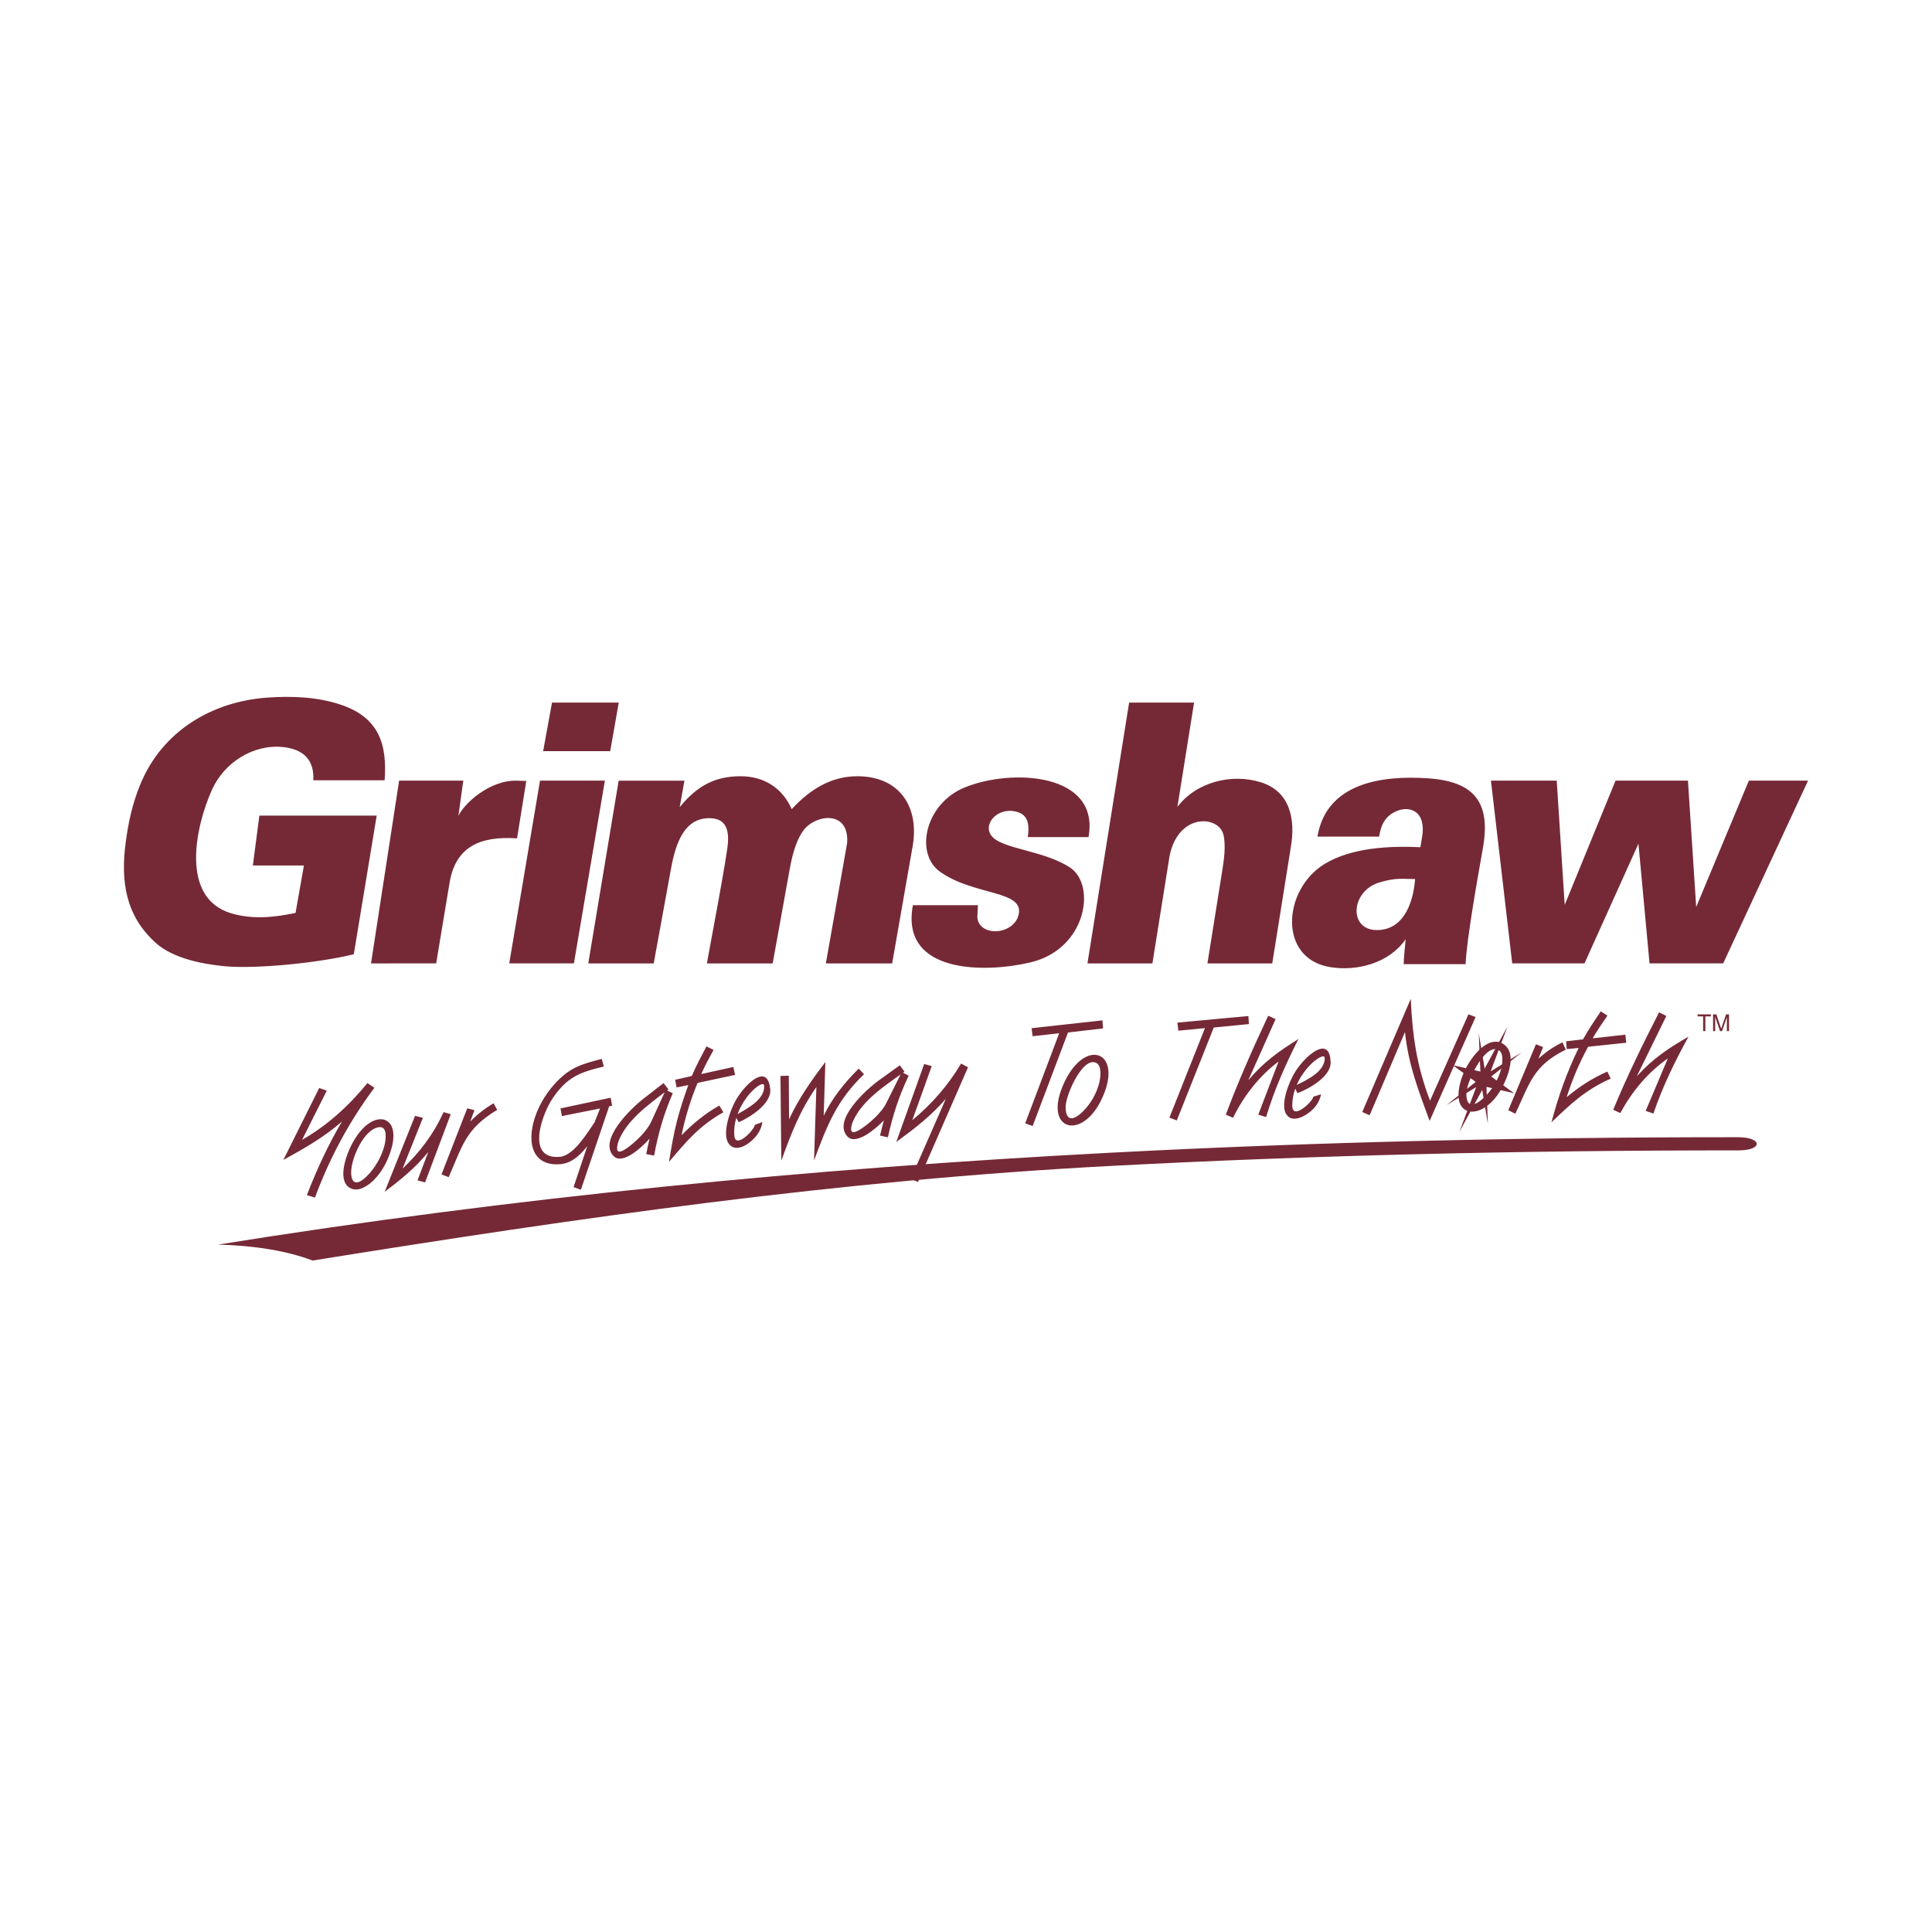 <?xml version="1.0" encoding="UTF-8"?>
<svg xmlns="http://www.w3.org/2000/svg" xmlns:xlink="http://www.w3.org/1999/xlink" width="7680" height="7680" version="1.1" viewBox="0 0 7680 7680">
  <defs>
    <style type="text/css"><![CDATA[
    .fil2 {fill:none}
    .fil1 {fill:#752936}
    .fil0 {fill:#752936}
   ]]></style>
  </defs>
  <g id="grimshaw-logo">
    <path id="grimshaw-your-gateway-to-the-north" class="fil0" d="M6011.292 3829.621l287.308 0 214.474 -475.858 44.085 475.858 292.779 0 337.427 -726.568 -235.289 0 -209.432 502.45 -32.789 -502.45 -287.795 0 -202.128 494.105 -31.71 -494.105 -261.528 0 84.598 726.568zm-3648.108 632.365l22.057 -55.657 -151.579 30.277 -5.624 -30.449 199.502 -42.605 5.786 31.825 -11.764 2.339 -112.469 331.679 -29.055 -10.455 54.434 -162.665c-27.002,34.469 -61.481,67.478 -106.329,71.44 -33.305,2.941 -68.022,-2.864 -91.12,-29.103 -30.678,-34.861 -27.881,-90.203 -17.645,-132.358 13.75,-56.564 45.135,-112.565 83.949,-155.724 60.784,-67.601 106.941,-79.947 188.693,-101.25l8.288 30.393c-95.607,22.667 -145.631,41.535 -203.045,125.627 -42.461,62.168 -109.041,245.267 28.187,233.245 55.542,-4.869 108.526,-94.556 137.734,-136.559zm218.943 64.441c-32.006,36.083 -105.299,101.957 -140.78,71.278 -68.051,-63.63 69.444,-193.802 116.976,-230.62l79.451 -61.548 19.459 24.825 -5.767 4.45 22.974 10.999c-35.09,80.034 -58.598,161.834 -74.191,247.731l-31.414 -5.844c3.982,-20.548 8.498,-40.885 13.292,-61.271zm59.992 -184.444c-68.089,52.019 -149.374,111.084 -182.048,191.08 -3.428,8.393 -15.01,44.199 1.995,44.791 20.319,0.716 69.76,-45.688 83.233,-59.801 16.442,-17.235 35.195,-39.893 44.753,-61.93l52.067 -114.14zm107.867 -64.709c17.167,-40.39 37.906,-79.089 58.473,-117.817l28.063 14.132c-17.225,31.414 -34.622,63.066 -48.983,95.922l127.556 -28.072 6.989 31.481 -149.068 31.776c-27.957,67.039 -49.212,136.999 -63.849,208.153 44.046,-45.24 91.94,-84.97 147.12,-116.365l3.113 -1.766 16.117 26.611 -3.265 1.871c-94.739,54.435 -143.788,114.15 -212.794,195.435 8.632,-54.664 17.865,-108.746 31.605,-162.426 12.403,-48.467 28.148,-95.77 45.03,-142.824l-46.567 9.386 -5.615 -30.487 66.075 -15.01zm176.92 166.283c-6.779,22.926 -9.863,46.777 -7.896,70.476 4.707,56.851 82.153,-25.751 81.084,-42.241l30.602 -11.344c-4.364,25.437 -13.721,43.321 -31.003,62.666 -22.763,25.465 -75.327,61.558 -103.046,22.982 -27.814,-38.708 5.949,-133.084 27.099,-170.417 8.03,-14.189 17.511,-27.92 27.661,-40.667 33.572,-42.108 101.508,-99.359 110.445,-4.936 5.424,57.461 -79.91,111.161 -125.207,131.031l-9.739 -17.55zm4.975 -14.933c42.041,-23.269 109.204,-59.925 105.642,-112.708 -0.993,-14.581 -21.98,-0.239 -27.556,3.771 -15.956,11.506 -30.755,27.977 -42.423,43.703 -14.562,19.631 -26.965,41.793 -35.663,65.234zm204.811 20.777c38.89,-83.958 88.579,-154.358 144.284,-227.565l-6.655 213.281c34.288,-71.03 83.481,-132.006 139.262,-187.233l21.12 22.42c-109.146,103.732 -147.864,206.09 -198.833,342.879l9.414 -292.025c-66.16,94.719 -100.324,185.466 -139.452,292.493l-3.371 -336.568 33.104 -0.888 1.127 173.206zm376.947 3.943c-33.228,34.995 -108.726,98.08 -143.119,66.285 -65.836,-65.884 76.157,-191.3 124.939,-226.371l81.543 -58.636 18.533 25.417 -5.958 4.287 22.715 11.764c-38.212,78.84 -63.992,159.466 -82.831,244.894l-31.128 -6.807c4.65,-20.424 9.806,-40.619 15.306,-60.833zm66.342 -182.181c-69.884,49.689 -152.888,105.604 -188.493,184.463 -3.772,8.355 -16.652,43.541 0.458,44.82 20.195,1.509 71.698,-43.54 85.572,-57.127 16.939,-16.595 36.188,-38.375 46.433,-59.983l56.03 -112.173zm46.548 181.694c77.876,-64.317 142.107,-138.183 193.868,-224.967l27.643 14.666 -199.044 455.903 -28.826 -12.184 139.624 -318.235c-58.903,68.06 -124.557,118.676 -196.819,171.229l110.808 -309.651 30.02 8.374 -77.274 214.865zm583.935 -345.581l-105.623 11.888 -4.125 -31.911 281.57 -31.185 2.559 32.016 -139.377 16.213 -140.484 371.763 -29.638 -10.532 135.118 -358.252zm165.635 268.517c-79.948,160.793 -233.007,115.506 -145.679,-72.366 86.107,-185.228 242.04,-121.417 145.679,72.366zm413.794 -288.836l-105.833 10.093 -3.552 -32.025 282.047 -26.172 2.015 31.987 -139.654 13.721 -146.881 369.261 -29.495 -10.981 141.353 -355.884zm172.099 207.542c61.443,-73.025 119.707,-114.169 199.521,-164.269 -51.179,101.336 -94.318,197.841 -127.585,306.758l-1.069 3.523 -30.984 -9.481 80.568 -211.399c-77.723,58.588 -137.934,136.789 -181.131,223.564l-28.54 -12.28c50.091,-133.867 107.953,-263.876 168.537,-393.256l29.361 13.597 -108.678 243.243zm186.802 33.018c-7.991,22.524 -12.336,46.175 -11.629,69.932 1.69,56.631 83.366,-20.825 83.28,-37.917l31.06 -9.663c-5.49,24.186 -14.398,40.638 -31.719,58.713 -22.906,23.909 -80.693,60.374 -106.339,21.302 -26.363,-40.17 12.498,-133.953 35.749,-170.303 8.984,-14.055 19.468,-27.566 30.583,-39.998 36.025,-40.284 105.642,-92.275 109.71,1.766 2.501,57.882 -85.62,106.779 -131.929,124.243l-8.766 -18.075zm5.729 -14.59c43.178,-21.159 112.26,-53.967 111.391,-107.027 -0.267,-14.609 -21.942,-1.384 -27.728,2.34 -16.528,10.665 -32.169,26.343 -44.639,41.439 -15.563,18.829 -29.112,40.304 -39.024,63.248zm530.074 62.436l152.677 -343.232 28.397 10.703 -182.697 412.964c-44.772,-122.523 -83.996,-221.406 -97.985,-353.296l-140.446 330.715 -29.313 -12.824 192.818 -449.982c6.551,147.893 23.48,265.519 76.549,404.952zm285.446 -50.319c-17.206,31.872 -42.48,63.63 -74.629,81.409 -21.111,11.687 -48.887,18.552 -70.992,5.375 -20.462,-12.202 -26.869,-36.245 -26.716,-58.683 0.22,-33.964 11.401,-69.751 26.058,-100.124 20.719,-42.891 74.352,-119.793 130.324,-111.61 13.807,2.015 25.227,9.281 34.46,19.536 36.799,40.876 3.791,122.81 -18.505,164.097zm145.507 -116.489c29.074,-26.955 60.03,-47.742 95.597,-65.148l13.015 29.151c-130.086,63.83 -143.158,133.829 -200.495,254.786l-27.91 -14.236 109.93 -262.101 28.262 11.391 -18.399 46.157zm177.388 -77.179c21.197,-38.337 45.985,-74.84 70.562,-111.066l26.363 16.967c-20.376,29.447 -40.972,59.076 -58.693,90.222l129.847 -14.561 3.638 32.111 -151.589 15.993c-35.08,64.069 -63.172,130.831 -85.4,200.314 50.272,-41.707 101.833,-75.594 161.882,-101.67l13.32 28.043c-100.744,44.61 -157.576,99.322 -235.681,173.665 28.072,-105.442 60.613,-197.182 108.182,-295.606l-47.312 4.478 -2.482 -30.927 67.363 -7.963zm213.653 147.072c64.766,-71.278 123.163,-109.862 205.47,-157.604 -54.722,99.551 -102.74,197.955 -139.472,305.717l-30.698 -10.656 88.035 -208.458c-79.89,55.829 -142.67,131.919 -188.999,217.186l-28.129 -13.215c54.454,-131.977 117.396,-260.296 182.344,-387.375l28.864 14.638 -117.415 239.767zm-5305.797 252.677c101.173,-57.825 186.363,-135.758 259.809,-225.732l27.776 18.496c-99.875,133.647 -178.649,280.28 -236.349,436.777l-32.254 -9.663c39.663,-102.778 83.585,-197.325 139.376,-292.655 -70.39,61.959 -151.321,107.695 -232.959,152.811l142.728 -286.106 30.106 10.456 -98.233 195.616zm285.265 159.685c-22.019,22.353 -61.558,49.508 -93.879,32.102 -49.986,-26.907 -19.641,-117.712 -2.788,-155.189 16.556,-36.837 41.525,-76.968 75.021,-100.715 19.898,-14.112 47.693,-24.912 71.077,-12.508 36.866,19.564 30.507,75.699 21.274,108.697 -13.358,47.809 -35.654,92.008 -70.705,127.613zm114.302 -45.402c68.824,-65.32 123.803,-137.743 162.722,-224.585l28.741 8.345 -102.081 271 -30.001 -8.078 42.767 -112.947c-51.695,63.869 -108.249,109.347 -173.33,158.254l120.709 -301.765 31.252 7.849 -80.779 201.927zm268.928 -186.803c28.368,-29.332 57.758,-52.086 92.8,-72.891l14.389 26.057c-126.467,76.425 -137.228,141.372 -192.914,267.582l-28.53 -10.847 102.396 -262.865 28.54 7.515 -16.681 45.449zm2366.879 -61.214c-0.525,13.511 0.86,38.432 14.657,45.889 17.005,9.186 43.082,-14.351 53.766,-24.921 31.29,-30.974 55.677,-73.225 65.645,-116.231 4.469,-19.259 10.217,-63.63 -10.914,-76.014 -52.745,-30.87 -121.263,122.409 -123.154,171.277zm1593.305 -55.599c-0.974,13.472 -0.439,38.317 13.072,46.223 16.681,9.749 43.483,-12.804 54.53,-23.002 32.35,-29.886 58.207,-71.268 69.655,-113.911 5.118,-19.068 12.375,-63.172 -8.307,-76.234 -51.551,-32.55 -125.379,118.094 -128.95,166.924zm-4433.55 314.177c-0.506,12.374 0.63,35.691 13.405,42.48 18.954,10.054 50.234,-23.498 60.556,-35.29 26.401,-30.116 48.009,-69.674 58.13,-108.507 5.366,-20.605 15.096,-79.031 -21.818,-73.923 -59.066,8.145 -107.982,119.449 -110.273,175.24zm4229.236 -1161.598c-6.149,84.636 -39.244,193.687 -139.338,202.338 -127.289,11.009 -120.462,-153.671 -2.512,-188.827 67.144,-20.014 88.236,-13.511 141.85,-13.511zm-45.393 338.277l246.146 0c4.936,-104.058 49.68,-353.153 68.795,-460.705 32.636,-183.681 -35.109,-265.787 -218.789,-278.085 -179.986,-12.05 -402.728,16.499 -438.916,231.919l245.171 0c6.722,-41.373 20.185,-78.01 64.041,-99.093 59.734,-28.731 124.853,0.716 106.549,102.215l-6.531 38.909c-120.308,-5.786 -275.869,1.146 -383.03,67.955 -164.24,102.387 -183.318,375.754 25.399,408.83 106.54,16.891 232.453,-15.239 299.186,-111.047 -3.562,33.219 -6.55,66.428 -8.021,99.102zm-1256.937 -2.979l258.186 0 65.759 -411.646c26.85,-187.453 197.716,-180.024 216.67,-99.551 10.56,44.81 1.585,102.644 -5.691,148.285l-57.987 362.912 257.67 0 73.799 -461.947c19.106,-109.672 -1.938,-221.568 -119.554,-258.186 -114.732,-35.72 -255.341,-2.062 -331.259,97.985l66.236 -414.74 -258.185 0 -165.644 1036.888zm-435.345 -231.336l-258.578 0c-51.646,276.175 293.725,269.5 469.681,226.714 220.231,-53.546 259.866,-305.822 155.905,-375.782 -104.86,-70.562 -277.904,-73.322 -315.39,-129.895 -33.085,-49.948 36.083,-118.581 112.288,-89.038 40.532,15.716 39.549,60.765 34.249,97.316l241.362 0c46.558,-256.458 -307.235,-274.132 -493.809,-196.676 -155.962,64.757 -198.414,262.139 -95.779,334.859 132.76,94.06 331.011,72.968 312.459,167.171 -16.748,85.066 -158.712,93.326 -164.833,12.948l2.445 -47.617zm-1077.497 231.527c14.227,-79.318 80.75,-428.27 83.853,-481.721 2.951,-50.635 -8.985,-95.779 -74.161,-95.779 -99.121,0 -133.295,97.736 -152.047,199.273l-69.073 378.227 -260.067 0 120.786 -726.568 261.442 0 -18.762 105.184c67.22,-81.982 137.295,-122.763 241.362,-122.782 93.344,-0.019 166.216,45.717 203.922,130.735 73.026,-78.888 157.194,-130.716 260.679,-130.735 170.876,-0.019 247.319,125.417 219.811,279.087l-81.313 465.079 -263.543 0 84.598 -478.59c9.3,-131.613 -124.357,-114.875 -172.662,-51.608 -24.119,31.576 -42.433,82.249 -55.008,151.971l-68.346 378.227 -261.471 0zm-1281.085 -728.077l-283.518 0c4.717,-82.048 -40.761,-124.538 -122.294,-132.311 -118.466,-11.276 -231.986,63.076 -279.947,168.805 -64.078,141.267 -131.193,431.153 76.692,492.453 86.765,25.57 172.691,15.411 255.035,-1.719l33.209 -188.483 -202.92 0 25.866 -198.29 466.406 0 -91.062 550.947c-127.986,32.464 -384.778,59.992 -514.071,47.646 -87.243,-8.317 -203.875,-30.879 -272.136,-91.826 -120.366,-107.505 -141.525,-244.227 -120.242,-402.299 10.589,-78.744 26.115,-151.006 57.338,-227.488 86.307,-211.552 283.622,-330.715 506.098,-346.221 97.106,-6.77 198.9,-2.864 291.862,28.492 151.398,51.064 184.273,157.031 173.684,300.294zm526.502 230.773c-147.12,-9.759 -244.474,33.046 -268.345,176.815l-53.203 320.155 -258.998 0.162 111.773 -726.635 255.054 0 -19.488 140.207c22.486,-48.897 124.443,-143.282 232.673,-139.93l37.209 1.136 -36.675 228.09zm225.989 497.094l-257.097 0 122.438 -726.607 257.842 0 -123.183 726.607zm178.296 -1036.869l-33.983 193.2 -266.578 0 35.242 -193.2 265.319 0z"></path>
    <path id="line" class="fil0" d="M6910.417 4572.946c-863.204,-0.277 -1691.576,19.622 -2490.091,61.549 -1088.505,57.146 -2116.933,205.985 -3177.663,376.365 -100.038,-37.955 -225.187,-59.104 -375.401,-63.496 1164.529,-187.023 2352.786,-302.481 3546.161,-365.089 799.851,-42.003 1629.865,-61.921 2494.931,-61.692 98.749,0.029 100.353,52.363 2.063,52.363z"></path>
    <path id="tm" class="fil0" d="M6770.219 4098.826l0 -58.598 -21.894 0 0 -7.858 52.649 0 0 7.858 -21.999 0 0 58.598 -8.756 0zm39.492 0l0 -66.456 13.253 0 18.896 56.879 19.44 -56.879 11.84 0 0 66.456 -8.488 0 0 -55.619 -19.335 55.619 -7.897 0 -19.249 -56.574 0 56.574 -8.46 0z"></path>
    <polygon id="companss" class="fil1" points="5801.21,4499.634 5868.039,4321.473 5750.595,4392.779 5866.015,4300.81 5774.829,4234.297 5884.768,4259.657 5878.217,4107.171 5901.687,4247.703 5992.463,4080.531 5925.644,4258.741 6048.76,4183.557 5927.744,4279.355 6018.892,4345.897 5908.963,4320.518 5914.511,4467.399 5892.015,4332.444 "></polygon>
  </g>
</svg>
